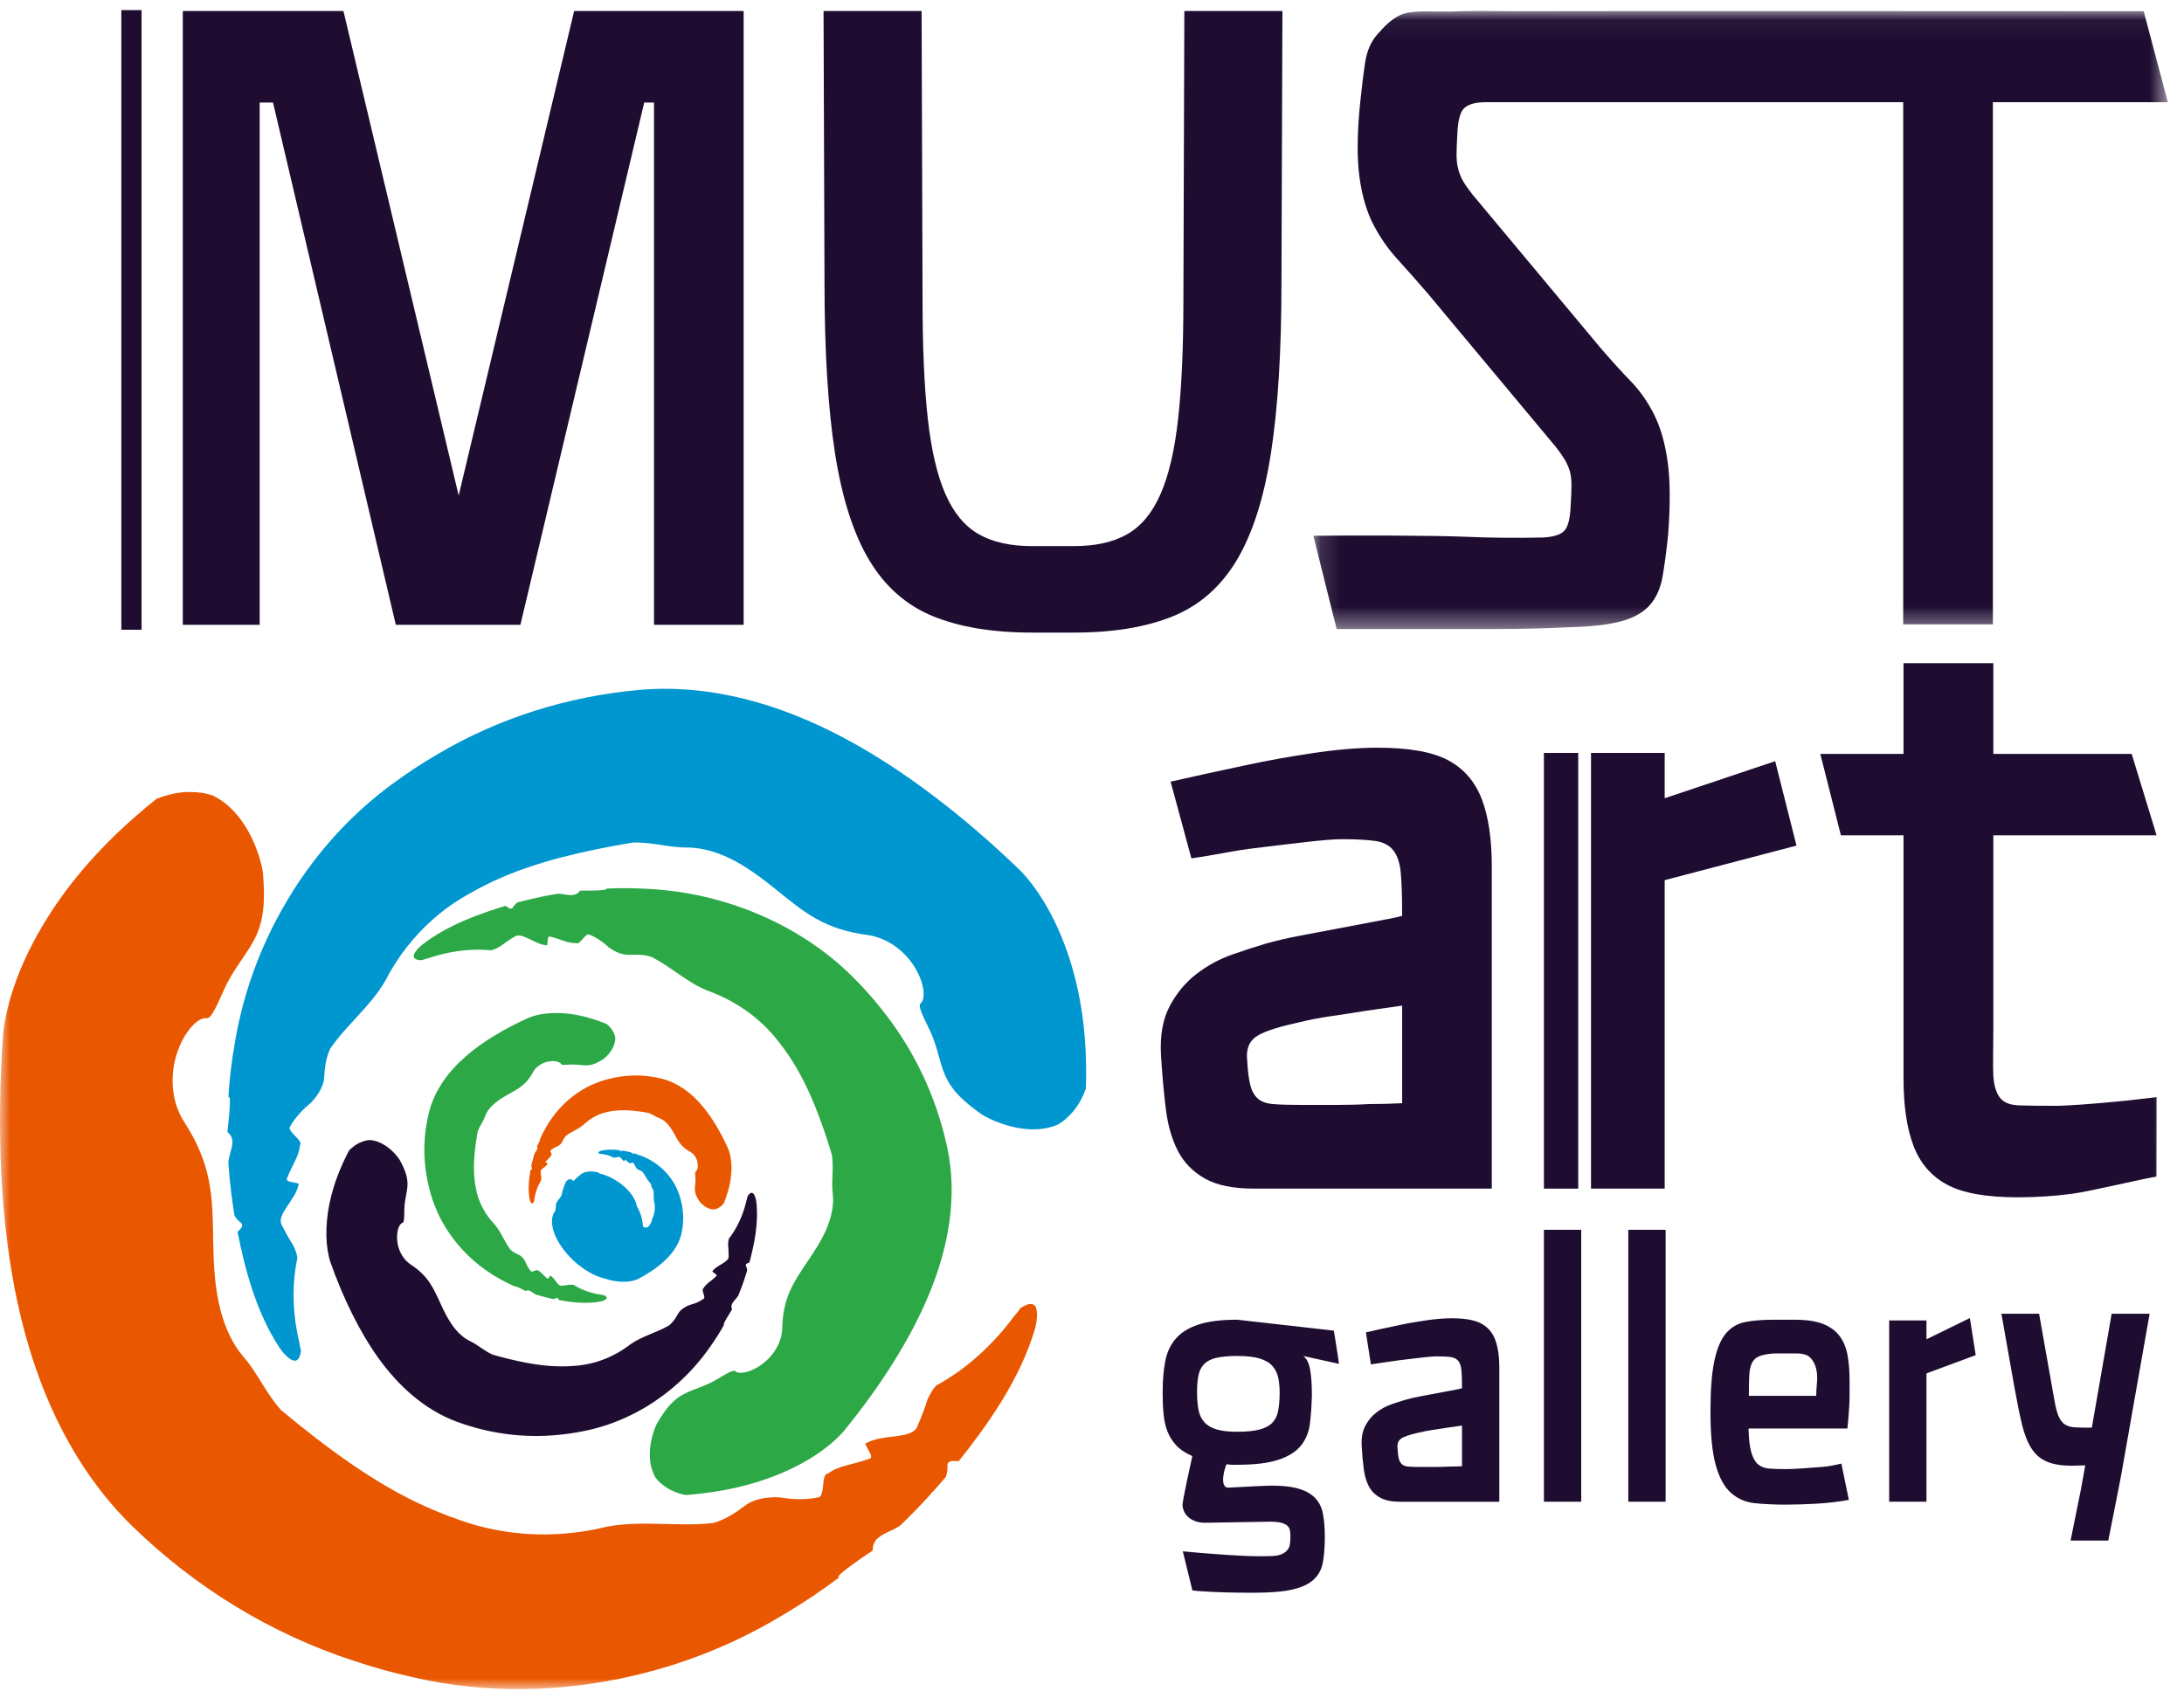 <?xml version="1.0" encoding="UTF-8"?>
<svg width="108px" height="84px" viewBox="0 0 108 84" version="1.1" xmlns="http://www.w3.org/2000/svg" xmlns:xlink="http://www.w3.org/1999/xlink">
    <!-- Generator: Sketch 52.3 (67297) - http://www.bohemiancoding.com/sketch -->
    <title>Logo_footer</title>
    <desc>Created with Sketch.</desc>
    <defs>
        <polygon id="path-1" points="42.401 30.612 42.401 0.043 0.146 0.043 0.146 30.612 42.401 30.612"></polygon>
        <polygon id="path-3" points="0 83.04 107.201 83.04 107.201 0.042 0 0.042"></polygon>
    </defs>
    <g id="Page-1" stroke="none" stroke-width="1" fill="none" fill-rule="evenodd">
        <g id="Styles" transform="translate(-1336, -534)">
            <g id="Logo_footer" transform="translate(1336, 534.5)">
                <polygon id="Fill-1" fill="#1E0D31" points="6 30.646 7 30.646 7 0 6 0"></polygon>
                <g id="Group-28">
                    <path d="M46.139,29.979 C44.822,29.441 43.769,28.516 42.986,27.208 C42.201,25.898 41.636,24.131 41.29,21.904 C40.944,19.678 40.772,16.863 40.772,13.459 L40.725,0.044 L45.574,0.044 L45.621,14.333 C45.621,16.689 45.707,18.646 45.88,20.203 C46.053,21.76 46.343,23.003 46.751,23.935 C47.158,24.865 47.709,25.528 48.398,25.921 C49.089,26.314 49.968,26.51 51.035,26.51 L53.107,26.51 C54.173,26.51 55.053,26.314 55.742,25.921 C56.433,25.528 56.982,24.865 57.389,23.935 C57.798,23.003 58.089,21.76 58.26,20.203 C58.433,18.646 58.52,16.689 58.52,14.333 L58.566,0.044 L63.416,0.044 L63.369,13.459 C63.369,16.863 63.196,19.678 62.85,21.904 C62.505,24.131 61.94,25.898 61.157,27.208 C60.372,28.516 59.321,29.441 58.003,29.979 C56.684,30.516 55.053,30.787 53.107,30.787 L51.035,30.787 C49.089,30.787 47.457,30.516 46.139,29.979 Z" id="Fill-2" fill="#1E0D31"></path>
                    <g id="Group-6" transform="translate(64.8, 0)">
                        <mask id="mask-2" fill="white">
                            <use xlink:href="#path-1"></use>
                        </mask>
                        <g id="Clip-5"></g>
                        <path d="M41.206,0.053 C41.206,0.053 11.994,0.039 10.903,0.053 C9.812,0.067 8.664,0.024 7.46,0.053 C6.34,0.113 5.327,-0.008 4.711,0.15 C4.094,0.309 3.627,0.841 3.312,1.199 C2.996,1.558 2.794,2.016 2.709,2.578 C2.623,3.137 2.537,3.836 2.452,4.668 C2.306,6.161 2.301,7.368 2.43,8.287 C2.558,9.208 2.789,9.983 3.118,10.615 C3.447,11.246 3.842,11.814 4.302,12.317 C4.76,12.819 5.262,13.387 5.807,14.02 L12.136,21.603 C12.336,21.863 12.487,22.079 12.588,22.25 C12.689,22.423 12.766,22.603 12.824,22.789 C12.881,22.976 12.91,23.205 12.91,23.479 C12.91,23.751 12.896,24.119 12.867,24.577 C12.838,25.18 12.732,25.577 12.545,25.762 C12.359,25.95 12.006,26.058 11.49,26.085 C10.199,26.114 8.873,26.101 7.508,26.042 C6.146,25.986 2.096,25.971 0.146,25.999 L1.298,30.612 L5.85,30.612 L9.166,30.612 C10.37,30.612 11.576,30.581 12.78,30.524 C13.9,30.495 14.768,30.394 15.387,30.223 C16.002,30.052 16.469,29.787 16.785,29.424 C17.1,29.068 17.307,28.608 17.408,28.048 C17.509,27.487 17.603,26.79 17.689,25.957 C17.802,24.463 17.797,23.256 17.666,22.337 C17.538,21.417 17.316,20.643 17,20.01 C16.683,19.377 16.296,18.824 15.837,18.35 C15.378,17.876 14.876,17.323 14.332,16.69 L8.003,9.105 C7.802,8.848 7.652,8.633 7.551,8.46 C7.452,8.287 7.373,8.092 7.314,7.878 C7.256,7.663 7.227,7.418 7.227,7.146 C7.227,6.872 7.244,6.507 7.271,6.047 C7.301,5.443 7.407,5.049 7.595,4.861 C7.78,4.674 8.133,4.555 8.649,4.555 L29.315,4.555 L29.315,30.38 L33.749,30.38 L33.749,4.555 L42.401,4.555 L41.206,0.053 Z" id="Fill-4" fill="#1E0D31" mask="url(#mask-2)"></path>
                    </g>
                    <polygon id="Fill-7" fill="#1E0D31" points="28.392 0.043 22.682 24.01 16.983 0.043 8.408 0.043 9.04 0.043 9.04 30.401 12.841 30.401 12.841 4.572 13.5 4.572 19.573 30.401 25.735 30.401 31.857 4.572 32.341 4.572 32.341 30.401 36.774 30.401 36.774 0.043"></polygon>
                    <mask id="mask-4" fill="white">
                        <use xlink:href="#path-3"></use>
                    </mask>
                    <g id="Clip-10"></g>
                    <polygon id="Fill-9" fill="#1E0D31" mask="url(#mask-4)" points="76.347 73.773 78.192 73.773 78.192 60.324 76.347 60.324"></polygon>
                    <polygon id="Fill-11" fill="#1E0D31" mask="url(#mask-4)" points="80.521 73.773 82.366 73.773 82.366 60.324 80.521 60.324"></polygon>
                    <path d="M87.719,66.44 C87.407,66.463 87.17,66.51 87.002,66.575 C86.835,66.64 86.712,66.753 86.633,66.915 C86.556,67.076 86.513,67.288 86.5,67.551 C86.487,67.815 86.482,68.143 86.482,68.537 L89.814,68.537 C89.814,68.346 89.826,68.132 89.85,67.892 C89.873,67.652 89.862,67.425 89.814,67.211 C89.767,66.996 89.673,66.814 89.537,66.665 C89.4,66.515 89.169,66.44 88.845,66.44 L87.719,66.44 Z M86.466,70.152 C86.477,70.653 86.522,71.042 86.599,71.318 C86.676,71.592 86.786,71.792 86.93,71.918 C87.074,72.044 87.258,72.114 87.486,72.133 C87.713,72.151 87.987,72.16 88.309,72.16 C88.525,72.16 88.799,72.149 89.133,72.125 C89.468,72.1 89.79,72.077 90.1,72.053 C90.471,72.017 90.66,71.979 91.056,71.887 L91.427,73.684 C90.878,73.78 90.327,73.843 89.78,73.873 C89.229,73.902 88.745,73.917 88.327,73.917 C87.755,73.917 87.238,73.893 86.779,73.846 C86.318,73.798 85.924,73.626 85.596,73.335 C85.267,73.043 85.017,72.585 84.844,71.961 C84.671,71.341 84.583,70.457 84.583,69.309 C84.583,68.256 84.646,67.429 84.772,66.825 C84.898,66.221 85.085,65.767 85.335,65.463 C85.587,65.158 85.906,64.967 86.295,64.888 C86.682,64.81 87.146,64.773 87.683,64.773 L88.775,64.773 C89.337,64.773 89.792,64.841 90.147,64.978 C90.498,65.117 90.771,65.315 90.969,65.578 C91.167,65.841 91.297,66.162 91.364,66.539 C91.43,66.915 91.463,67.337 91.463,67.802 L91.463,68.528 C91.463,68.726 91.455,68.908 91.445,69.074 C91.432,69.242 91.419,69.409 91.409,69.579 C91.396,69.745 91.378,69.936 91.355,70.152 L86.466,70.152 Z" id="Fill-12" fill="#1E0D31" mask="url(#mask-4)"></path>
                    <path d="M63.207,69.273 C63.16,69.523 63.059,69.723 62.912,69.873 C62.762,70.024 62.55,70.134 62.274,70.206 C62.001,70.277 61.635,70.313 61.182,70.313 C60.764,70.313 60.424,70.275 60.161,70.196 C59.9,70.118 59.697,69.999 59.553,69.837 C59.409,69.677 59.313,69.473 59.267,69.228 C59.218,68.983 59.195,68.693 59.195,68.357 C59.195,68.024 59.218,67.741 59.267,67.516 C59.313,67.287 59.409,67.103 59.553,66.959 C59.697,66.817 59.9,66.714 60.161,66.654 C60.424,66.595 60.764,66.564 61.182,66.564 C61.648,66.564 62.019,66.608 62.294,66.69 C62.568,66.773 62.777,66.898 62.921,67.058 C63.063,67.218 63.16,67.411 63.207,67.631 C63.254,67.853 63.279,68.096 63.279,68.357 C63.279,68.716 63.254,69.022 63.207,69.273 Z M61.182,64.771 C60.383,64.771 59.74,64.852 59.258,65.014 C58.773,65.175 58.401,65.407 58.138,65.714 C57.875,66.018 57.701,66.395 57.618,66.842 C57.535,67.291 57.494,67.797 57.494,68.357 C57.494,68.754 57.506,69.111 57.539,69.433 C57.567,69.758 57.632,70.048 57.735,70.304 C57.836,70.561 57.983,70.79 58.172,70.994 C58.365,71.198 58.628,71.371 58.962,71.515 C58.962,71.515 58.449,73.793 58.475,73.971 C58.498,74.151 58.559,74.304 58.662,74.429 C58.763,74.555 58.894,74.649 59.056,74.715 C59.216,74.782 59.393,74.814 59.583,74.814 L62.807,74.76 C63.059,74.76 63.252,74.782 63.392,74.823 C63.527,74.865 63.626,74.919 63.686,74.984 C63.745,75.051 63.781,75.128 63.794,75.218 C63.806,75.308 63.812,75.398 63.812,75.496 C63.812,75.638 63.803,75.768 63.785,75.881 C63.767,75.995 63.722,76.094 63.65,76.177 C63.579,76.26 63.473,76.33 63.336,76.384 C63.2,76.438 63.011,76.463 62.773,76.463 C62.379,76.476 61.932,76.471 61.437,76.445 C60.942,76.422 60.473,76.393 60.032,76.357 C59.519,76.321 59.004,76.274 58.491,76.226 L58.964,78.159 C59.274,78.195 59.078,78.179 59.459,78.204 C59.781,78.228 60.158,78.246 60.588,78.257 C61.016,78.269 61.482,78.275 61.985,78.275 C62.807,78.275 63.453,78.222 63.92,78.114 C64.384,78.006 64.737,77.838 64.976,77.611 C65.216,77.384 65.363,77.094 65.423,76.743 C65.484,76.39 65.513,75.973 65.513,75.496 C65.513,75.054 65.48,74.668 65.415,74.339 C65.349,74.009 65.199,73.739 64.967,73.522 C64.733,73.308 64.397,73.155 63.956,73.065 C63.511,72.976 62.915,72.955 62.163,73.003 L60.784,73.074 C60.219,73.14 60.615,71.913 60.663,71.918 C60.71,71.924 60.753,71.931 60.789,71.936 C60.824,71.942 60.869,71.945 60.923,71.945 L61.182,71.945 C62.053,71.945 62.739,71.861 63.234,71.693 C63.729,71.526 64.096,71.293 64.335,70.994 C64.573,70.697 64.721,70.338 64.775,69.918 C64.827,69.5 64.859,69.04 64.874,68.538 C64.874,67.975 64.843,67.536 64.782,67.218 C64.722,66.903 64.609,66.685 64.443,66.564 L66.211,66.954 L66.17,66.64 L65.961,65.312 L61.182,64.771 Z" id="Fill-13" fill="#1E0D31" mask="url(#mask-4)"></path>
                    <path d="M72.297,72.017 C72.072,72.029 71.844,72.035 71.617,72.035 C71.414,72.047 71.187,72.053 70.937,72.053 L70.202,72.053 C69.963,72.053 69.776,72.047 69.637,72.035 C69.5,72.022 69.396,71.984 69.324,71.918 C69.254,71.853 69.201,71.759 69.173,71.64 C69.142,71.521 69.12,71.353 69.11,71.139 C69.086,70.923 69.138,70.764 69.27,70.663 C69.403,70.561 69.682,70.463 70.112,70.366 C70.352,70.306 70.596,70.26 70.847,70.222 C71.097,70.187 71.331,70.151 71.547,70.115 C71.795,70.079 72.047,70.043 72.297,70.007 L72.297,72.017 Z M73.937,65.758 C73.799,65.399 73.57,65.134 73.246,64.959 C72.924,64.786 72.441,64.7 71.795,64.7 C71.414,64.7 70.978,64.734 70.488,64.808 C69.999,64.88 69.533,64.963 69.092,65.059 C68.58,65.165 68.064,65.278 67.544,65.397 L67.792,66.98 C68.274,66.911 68.733,66.837 69.164,66.78 C69.545,66.733 69.918,66.688 70.281,66.646 C70.647,66.603 70.901,66.583 71.045,66.583 C71.342,66.583 71.576,66.596 71.743,66.617 C71.909,66.643 72.035,66.709 72.119,66.816 C72.202,66.924 72.252,67.082 72.27,67.291 C72.288,67.5 72.297,67.791 72.297,68.162 C72.215,68.185 72.058,68.218 71.831,68.261 C71.606,68.301 71.351,68.349 71.07,68.403 C70.791,68.457 70.506,68.511 70.22,68.564 C69.934,68.618 69.689,68.675 69.486,68.735 C69.282,68.794 69.052,68.868 68.796,68.958 C68.539,69.049 68.296,69.18 68.069,69.353 C67.842,69.528 67.659,69.748 67.515,70.018 C67.373,70.287 67.311,70.625 67.337,71.031 C67.36,71.426 67.392,71.791 67.436,72.132 C67.477,72.474 67.56,72.765 67.686,73.002 C67.81,73.242 67.995,73.431 68.24,73.568 C68.485,73.705 68.816,73.774 69.236,73.774 L74.142,73.774 L74.142,69.184 L74.142,67.147 C74.142,66.58 74.074,66.118 73.937,65.758 Z" id="Fill-14" fill="#1E0D31" mask="url(#mask-4)"></path>
                    <polygon id="Fill-15" fill="#1E0D31" mask="url(#mask-4)" points="95.265 65.739 95.265 64.807 93.42 64.807 93.42 73.773 95.265 73.773 95.265 67.426 97.7 66.523 97.412 64.688"></polygon>
                    <path d="M104.423,64.476 L103.442,70.11 L103.226,70.11 C102.963,70.11 102.744,70.104 102.564,70.092 C102.385,70.079 102.232,70.032 102.106,69.948 C101.982,69.865 101.88,69.733 101.802,69.553 C101.723,69.375 101.656,69.117 101.597,68.783 L100.834,64.476 L98.971,64.476 L99.608,68.082 C99.739,68.812 99.865,69.429 99.984,69.931 C100.105,70.432 100.261,70.836 100.459,71.141 C100.656,71.445 100.913,71.665 101.23,71.795 C101.545,71.928 101.961,71.993 102.474,71.993 C102.582,71.993 102.69,71.989 102.796,71.984 C102.904,71.977 103.012,71.975 103.118,71.975 L102.904,73.159 C102.875,73.316 102.639,74.485 102.391,75.693 L104.256,75.693 C104.542,74.26 104.828,72.817 104.893,72.46 L106.3,64.476 L104.423,64.476 Z" id="Fill-16" fill="#1E0D31" mask="url(#mask-4)"></path>
                    <polygon id="Fill-17" fill="#1E0D31" mask="url(#mask-4)" points="76.347 58.288 78.044 58.288 78.044 36.739 76.347 36.739"></polygon>
                    <path d="M69.337,49.236 C68.734,49.322 68.131,49.409 67.528,49.495 C67.011,49.58 66.453,49.666 65.85,49.753 C65.247,49.839 64.659,49.955 64.085,50.099 C63.051,50.328 62.378,50.566 62.061,50.809 C61.746,51.054 61.617,51.434 61.674,51.95 C61.703,52.469 61.754,52.872 61.826,53.157 C61.896,53.445 62.02,53.669 62.191,53.826 C62.364,53.984 62.614,54.078 62.945,54.105 C63.275,54.134 63.726,54.148 64.301,54.148 L66.065,54.148 C66.668,54.148 67.213,54.134 67.701,54.105 C68.246,54.105 68.792,54.091 69.337,54.063 L69.337,49.236 Z M61.975,58.286 C60.971,58.286 60.175,58.122 59.586,57.79 C58.998,57.461 58.553,57.008 58.253,56.433 C57.952,55.858 57.75,55.161 57.65,54.343 C57.549,53.523 57.47,52.64 57.412,51.692 C57.356,50.715 57.5,49.904 57.844,49.257 C58.188,48.612 58.632,48.08 59.178,47.662 C59.723,47.246 60.303,46.931 60.922,46.714 C61.538,46.498 62.09,46.32 62.578,46.176 C63.068,46.033 63.654,45.896 64.344,45.766 C65.031,45.637 65.714,45.509 66.389,45.379 C67.062,45.249 67.672,45.136 68.217,45.033 C68.763,44.934 69.135,44.855 69.337,44.797 C69.337,43.907 69.315,43.209 69.272,42.706 C69.229,42.205 69.107,41.823 68.907,41.566 C68.705,41.306 68.405,41.149 68.001,41.092 C67.6,41.034 67.04,41.005 66.324,41.005 C65.978,41.005 65.368,41.054 64.493,41.157 C63.618,41.256 62.722,41.364 61.804,41.479 C60.713,41.623 60.148,41.78 58.915,41.953 L57.887,38.16 C59.149,37.873 60.398,37.601 61.631,37.341 C62.693,37.111 63.813,36.911 64.988,36.738 C66.165,36.565 67.213,36.48 68.131,36.48 C69.681,36.48 70.844,36.689 71.618,37.105 C72.392,37.522 72.944,38.16 73.275,39.023 C73.605,39.884 73.77,40.998 73.77,42.362 L73.77,47.253 L73.77,58.286 L61.975,58.286 Z" id="Fill-18" fill="#1E0D31" mask="url(#mask-4)"></path>
                    <path d="M106.645,40.814 L105.412,36.787 L98.572,36.787 L98.572,32.299 L94.13,32.299 L94.13,36.787 L90.015,36.787 L91.034,40.814 L94.13,40.814 L94.13,47.944 L94.13,52.833 C94.13,54.199 94.295,55.313 94.625,56.174 C94.954,57.035 95.508,57.675 96.282,58.091 C97.056,58.508 98.219,58.717 99.769,58.717 C100.685,58.717 101.583,58.659 102.458,58.544 C103.333,58.428 105.542,57.89 106.638,57.69 L106.645,53.763 C105.898,53.847 105.378,53.918 104.719,53.977 C104.145,54.033 103.563,54.083 102.975,54.127 C102.386,54.17 101.92,54.192 101.576,54.192 C100.831,54.192 100.248,54.184 99.832,54.17 C99.416,54.156 99.114,54.04 98.928,53.826 C98.741,53.611 98.601,53.236 98.572,52.705 C98.543,52.173 98.572,51.406 98.572,50.4 L98.572,40.814 L106.645,40.814 Z" id="Fill-19" fill="#1E0D31" mask="url(#mask-4)"></path>
                    <polygon id="Fill-20" fill="#1E0D31" mask="url(#mask-4)" points="82.32 38.98 82.32 36.738 78.677 36.738 78.677 58.286 82.32 58.286 82.32 43.031 88.838 41.322 87.783 37.147"></polygon>
                    <path d="M37.397,58.918 C37.53,59.986 37.283,61.1 37.06,61.942 C36.965,61.981 36.866,61.997 36.882,62.097 C36.925,62.183 36.945,62.261 36.949,62.334 C36.911,62.457 36.873,62.58 36.833,62.7 C36.81,62.736 36.812,62.767 36.812,62.767 C36.718,63.044 36.616,63.317 36.504,63.587 C36.464,63.643 36.427,63.695 36.392,63.735 C36.248,63.897 36.101,64.052 36.203,64.261 C36.203,64.261 35.667,65.095 35.809,65.016 C35.597,65.398 35.357,65.773 35.095,66.142 C34.254,67.341 33.19,68.33 31.945,69.083 C31.318,69.458 30.647,69.772 29.921,70.006 C29.56,70.123 29.191,70.219 28.796,70.293 L28.526,70.343 C28.431,70.361 28.334,70.376 28.238,70.39 C28.044,70.419 27.85,70.444 27.652,70.462 C25.936,70.641 24.206,70.413 22.59,69.817 C21.785,69.52 21.055,69.069 20.414,68.53 C19.773,67.991 19.217,67.364 18.725,66.687 C18.236,66.005 17.809,65.274 17.419,64.49 C17.028,63.704 16.672,62.864 16.34,61.929 C16.222,61.569 16.15,61.113 16.139,60.615 C16.13,60.118 16.182,59.577 16.288,59.051 C16.394,58.527 16.551,58.017 16.729,57.562 C16.906,57.108 17.098,56.714 17.262,56.4 C17.438,56.22 17.615,56.099 17.782,56.02 C17.948,55.946 18.121,55.892 18.272,55.885 C18.558,55.899 18.819,56.007 19.039,56.148 C19.478,56.427 19.757,56.84 19.782,56.896 C19.987,57.272 20.092,57.553 20.131,57.798 C20.173,58.045 20.147,58.258 20.104,58.49 C20.065,58.721 20.005,58.972 19.996,59.274 C19.987,59.575 20.005,59.956 19.904,59.981 C19.805,60.006 19.706,60.163 19.661,60.395 C19.616,60.63 19.622,60.94 19.723,61.242 C19.822,61.545 20.012,61.837 20.297,62.032 C20.727,62.313 21.01,62.598 21.227,62.911 C21.445,63.225 21.6,63.571 21.766,63.935 C21.933,64.299 22.113,64.681 22.354,65.023 C22.594,65.366 22.894,65.667 23.263,65.84 C23.627,66.011 23.927,66.303 24.354,66.497 C24.946,66.665 25.501,66.802 26.057,66.906 C26.613,67.009 27.173,67.078 27.758,67.079 C27.902,67.079 28.049,67.076 28.197,67.067 L28.251,67.065 L28.265,67.063 L28.271,67.063 L28.296,67.06 L28.305,67.06 L28.343,67.056 L28.377,67.054 L28.397,67.052 C28.397,67.052 28.424,67.052 28.442,67.051 C28.51,67.045 28.579,67.038 28.647,67.031 C28.922,66.998 29.207,66.943 29.491,66.858 C30.064,66.687 30.647,66.398 31.183,65.982 C31.477,65.777 31.799,65.636 32.13,65.497 C32.459,65.36 32.794,65.225 33.093,65.048 C33.282,64.893 33.421,64.679 33.536,64.468 C33.653,64.256 33.959,64.079 34.171,64.023 C34.385,63.971 34.663,63.839 34.787,63.74 C34.931,63.677 34.648,63.284 34.783,63.223 C34.913,62.989 35.183,62.852 35.41,62.628 C35.541,62.549 35.17,62.403 35.235,62.365 C35.354,62.205 35.557,62.098 35.73,61.992 C35.901,61.884 36.045,61.779 36.031,61.639 C36.034,61.432 36.022,61.246 36.004,61.069 C36.009,60.959 36.014,60.853 36.052,60.749 C36.101,60.687 36.148,60.622 36.193,60.558 C36.302,60.635 36.302,60.635 36.193,60.558 C36.518,60.087 36.781,59.478 36.914,58.873 C36.914,58.873 36.959,58.739 36.967,58.669 C37.285,58.161 37.397,58.918 37.397,58.918" id="Fill-21" fill="#1E0D31" mask="url(#mask-4)"></path>
                    <path d="M26.194,58.828 C26.09,58.323 26.164,57.777 26.236,57.363 C26.279,57.337 26.326,57.327 26.313,57.28 C26.29,57.24 26.277,57.204 26.274,57.168 C26.286,57.107 26.301,57.049 26.313,56.988 C26.324,56.97 26.322,56.954 26.322,56.954 C26.355,56.817 26.392,56.681 26.436,56.546 C26.452,56.517 26.466,56.49 26.482,56.471 C26.544,56.386 26.607,56.305 26.551,56.208 C26.551,56.208 26.772,55.782 26.707,55.827 C26.794,55.634 26.891,55.442 27.003,55.252 C27.352,54.634 27.816,54.108 28.374,53.685 C28.655,53.474 28.961,53.288 29.292,53.14 C29.46,53.065 29.629,53.001 29.812,52.946 L29.938,52.908 C29.982,52.895 30.027,52.883 30.072,52.87 C30.163,52.848 30.253,52.825 30.347,52.807 C31.15,52.634 31.972,52.657 32.759,52.859 C33.15,52.962 33.511,53.14 33.835,53.367 C34.159,53.593 34.444,53.865 34.703,54.166 C34.96,54.467 35.191,54.795 35.403,55.15 C35.617,55.506 35.819,55.89 36.012,56.323 C36.082,56.489 36.132,56.703 36.156,56.941 C36.181,57.179 36.175,57.44 36.147,57.698 C36.118,57.954 36.062,58.208 35.995,58.433 C35.931,58.658 35.855,58.858 35.79,59.017 C35.713,59.111 35.635,59.179 35.558,59.226 C35.484,59.269 35.403,59.304 35.333,59.314 C35.196,59.322 35.07,59.284 34.96,59.228 C34.743,59.116 34.595,58.932 34.581,58.905 C34.471,58.736 34.41,58.608 34.381,58.491 C34.354,58.375 34.357,58.273 34.368,58.159 C34.379,58.046 34.397,57.923 34.39,57.777 C34.381,57.633 34.357,57.453 34.406,57.435 C34.451,57.419 34.491,57.337 34.503,57.224 C34.516,57.11 34.501,56.963 34.442,56.822 C34.383,56.683 34.282,56.552 34.14,56.472 C33.927,56.361 33.783,56.238 33.668,56.099 C33.553,55.961 33.466,55.802 33.375,55.636 C33.283,55.469 33.182,55.296 33.056,55.144 C32.928,54.993 32.775,54.863 32.595,54.798 C32.417,54.735 32.264,54.611 32.055,54.539 C31.769,54.488 31.503,54.45 31.236,54.429 C30.97,54.407 30.702,54.404 30.428,54.432 C30.358,54.44 30.289,54.449 30.219,54.459 L30.194,54.465 L30.187,54.467 L30.185,54.467 L30.172,54.468 L30.169,54.47 L30.151,54.472 L30.135,54.476 L30.127,54.477 C30.127,54.477 30.113,54.479 30.106,54.481 C30.073,54.486 30.041,54.494 30.009,54.501 C29.881,54.53 29.749,54.571 29.616,54.625 C29.353,54.737 29.089,54.905 28.853,55.13 C28.722,55.243 28.576,55.328 28.425,55.411 C28.275,55.492 28.12,55.575 27.989,55.674 C27.906,55.759 27.847,55.867 27.802,55.975 C27.753,56.083 27.618,56.182 27.517,56.218 C27.42,56.254 27.294,56.334 27.238,56.386 C27.174,56.426 27.323,56.599 27.26,56.635 C27.208,56.752 27.087,56.833 26.988,56.95 C26.931,56.995 27.111,57.047 27.082,57.067 C27.031,57.15 26.94,57.211 26.862,57.271 C26.785,57.33 26.722,57.39 26.734,57.456 C26.74,57.554 26.752,57.644 26.769,57.727 C26.77,57.779 26.772,57.831 26.756,57.884 C26.738,57.914 26.718,57.948 26.698,57.983 C26.644,57.95 26.644,57.95 26.698,57.983 C26.563,58.224 26.463,58.527 26.423,58.826 C26.423,58.826 26.407,58.891 26.407,58.925 C26.275,59.185 26.194,58.828 26.194,58.828" id="Fill-22" fill="#E95801" mask="url(#mask-4)"></path>
                    <path d="M29.731,63.862 C29.013,64.012 28.232,63.905 27.643,63.801 C27.607,63.74 27.589,63.675 27.522,63.691 C27.467,63.725 27.414,63.741 27.366,63.749 C27.279,63.729 27.193,63.711 27.108,63.691 C27.081,63.675 27.06,63.68 27.06,63.68 C26.865,63.631 26.671,63.577 26.478,63.518 C26.437,63.494 26.399,63.473 26.369,63.449 C26.248,63.361 26.133,63.271 25.998,63.352 C25.998,63.352 25.388,63.037 25.452,63.127 C25.177,63.004 24.903,62.866 24.632,62.707 C23.753,62.208 23.001,61.545 22.398,60.746 C22.097,60.344 21.834,59.908 21.622,59.434 C21.516,59.195 21.422,58.951 21.343,58.69 L21.291,58.512 C21.273,58.448 21.255,58.384 21.239,58.319 C21.204,58.191 21.174,58.061 21.147,57.928 C20.902,56.781 20.933,55.603 21.222,54.48 C21.368,53.92 21.622,53.404 21.944,52.943 C22.266,52.48 22.653,52.071 23.084,51.703 C23.51,51.334 23.98,51.006 24.488,50.699 C24.995,50.393 25.542,50.106 26.158,49.831 C26.396,49.732 26.702,49.659 27.042,49.625 C27.38,49.591 27.753,49.595 28.118,49.638 C28.485,49.681 28.847,49.759 29.168,49.854 C29.49,49.948 29.774,50.056 30.001,50.148 C30.136,50.258 30.231,50.369 30.296,50.479 C30.361,50.586 30.408,50.699 30.424,50.8 C30.435,50.995 30.381,51.177 30.3,51.332 C30.141,51.645 29.88,51.856 29.843,51.876 C29.6,52.035 29.418,52.119 29.252,52.161 C29.087,52.2 28.939,52.195 28.777,52.181 C28.617,52.166 28.442,52.141 28.233,52.15 C28.028,52.161 27.771,52.195 27.746,52.127 C27.722,52.062 27.607,52.004 27.443,51.986 C27.281,51.968 27.071,51.991 26.873,52.074 C26.673,52.159 26.486,52.303 26.372,52.505 C26.212,52.81 26.039,53.017 25.839,53.181 C25.641,53.345 25.416,53.469 25.179,53.601 C24.943,53.732 24.695,53.875 24.479,54.057 C24.263,54.237 24.079,54.457 23.987,54.714 C23.897,54.969 23.719,55.188 23.616,55.486 C23.544,55.895 23.49,56.275 23.46,56.657 C23.431,57.037 23.424,57.418 23.465,57.812 C23.474,57.91 23.487,58.009 23.505,58.108 L23.51,58.146 L23.512,58.155 L23.512,58.157 L23.516,58.175 L23.517,58.182 L23.523,58.207 L23.526,58.23 L23.528,58.243 C23.53,58.25 23.532,58.261 23.534,58.272 C23.543,58.319 23.55,58.364 23.561,58.411 C23.602,58.594 23.661,58.782 23.741,58.969 C23.899,59.346 24.138,59.724 24.461,60.061 C24.621,60.249 24.741,60.458 24.858,60.672 C24.977,60.889 25.092,61.108 25.235,61.298 C25.353,61.417 25.51,61.498 25.663,61.566 C25.816,61.633 25.96,61.829 26.012,61.97 C26.063,62.11 26.174,62.289 26.25,62.368 C26.306,62.462 26.55,62.249 26.603,62.338 C26.772,62.411 26.885,62.586 27.054,62.727 C27.117,62.811 27.191,62.552 27.222,62.593 C27.341,62.665 27.427,62.797 27.512,62.907 C27.596,63.017 27.679,63.109 27.774,63.091 C27.917,63.082 28.043,63.064 28.161,63.04 C28.237,63.039 28.309,63.037 28.383,63.057 C28.43,63.085 28.476,63.112 28.525,63.141 C28.48,63.219 28.48,63.219 28.525,63.141 C28.869,63.334 29.304,63.478 29.727,63.534 C29.727,63.534 29.821,63.558 29.87,63.559 C30.24,63.745 29.731,63.862 29.731,63.862" id="Fill-23" fill="#2CA846" mask="url(#mask-4)"></path>
                    <path d="M20.842,46.255 C22.107,45.248 23.74,44.684 25.003,44.301 C25.133,44.386 25.234,44.5 25.347,44.401 C25.423,44.278 25.507,44.193 25.601,44.128 C25.788,44.08 25.973,44.033 26.161,43.988 C26.229,43.99 26.267,43.963 26.267,43.963 C26.699,43.862 27.131,43.775 27.57,43.703 C27.671,43.709 27.77,43.712 27.851,43.727 C28.175,43.779 28.492,43.842 28.679,43.55 C28.679,43.55 30.187,43.566 29.969,43.449 C30.632,43.417 31.307,43.42 31.994,43.46 C34.217,43.568 36.349,44.123 38.325,45.093 C39.313,45.581 40.262,46.177 41.149,46.897 C41.594,47.261 42.015,47.646 42.429,48.082 L42.712,48.38 C42.811,48.488 42.908,48.594 43.005,48.704 C43.198,48.924 43.387,49.149 43.572,49.384 C45.19,51.391 46.297,53.734 46.835,56.226 C47.107,57.47 47.118,58.735 46.943,59.962 C46.769,61.189 46.412,62.379 45.937,63.525 C45.46,64.675 44.864,65.783 44.173,66.89 C43.478,67.996 42.686,69.101 41.75,70.252 C41.383,70.685 40.856,71.132 40.224,71.535 C39.592,71.939 38.856,72.298 38.093,72.577 C37.331,72.86 36.547,73.062 35.821,73.197 C35.096,73.332 34.43,73.402 33.893,73.444 C33.521,73.363 33.222,73.238 32.986,73.091 C32.756,72.943 32.547,72.768 32.417,72.584 C32.203,72.213 32.131,71.804 32.133,71.418 C32.137,70.647 32.443,69.973 32.491,69.899 C32.813,69.346 33.087,68.994 33.373,68.751 C33.656,68.508 33.951,68.371 34.282,68.241 C34.612,68.111 34.982,67.989 35.38,67.762 C35.774,67.537 36.248,67.214 36.363,67.32 C36.475,67.427 36.755,67.427 37.094,67.299 C37.43,67.172 37.823,66.92 38.129,66.556 C38.438,66.194 38.662,65.727 38.683,65.215 C38.696,64.458 38.831,63.88 39.059,63.361 C39.286,62.842 39.607,62.377 39.94,61.881 C40.274,61.388 40.62,60.861 40.865,60.292 C41.11,59.722 41.252,59.108 41.178,58.511 C41.102,57.92 41.237,57.315 41.142,56.628 C40.877,55.754 40.606,54.952 40.289,54.174 C39.972,53.397 39.607,52.642 39.139,51.91 C39.02,51.728 38.896,51.546 38.766,51.368 L38.717,51.301 L38.705,51.285 L38.701,51.281 L38.676,51.249 L38.667,51.24 L38.633,51.195 L38.602,51.153 L38.584,51.13 C38.577,51.115 38.563,51.097 38.545,51.076 C38.483,50.995 38.42,50.914 38.354,50.834 C38.091,50.513 37.789,50.203 37.448,49.912 C36.766,49.331 35.922,48.827 34.954,48.482 C34.453,48.275 34.009,47.983 33.564,47.677 C33.121,47.374 32.677,47.057 32.209,46.824 C31.858,46.711 31.469,46.706 31.103,46.725 C30.734,46.745 30.259,46.502 30.018,46.278 C29.779,46.053 29.383,45.81 29.156,45.732 C28.956,45.601 28.681,46.264 28.493,46.143 C28.087,46.165 27.692,45.936 27.223,45.828 C27.014,45.723 27.125,46.304 27.025,46.253 C26.722,46.23 26.422,46.059 26.144,45.927 C25.867,45.794 25.615,45.7 25.446,45.826 C25.178,45.986 24.949,46.145 24.735,46.307 C24.591,46.388 24.451,46.464 24.285,46.498 C24.168,46.487 24.047,46.48 23.925,46.475 C23.936,46.277 23.936,46.277 23.925,46.475 C23.057,46.437 22.062,46.587 21.173,46.895 C21.173,46.895 20.968,46.942 20.87,46.988 C19.96,46.99 20.842,46.255 20.842,46.255" id="Fill-24" fill="#2CA846" mask="url(#mask-4)"></path>
                    <path d="M13.856,66.207 C12.639,64.387 12.092,62.152 11.747,60.431 C11.885,60.276 12.056,60.161 11.937,59.997 C11.777,59.878 11.671,59.752 11.595,59.622 C11.554,59.368 11.516,59.116 11.482,58.863 C11.495,58.773 11.46,58.719 11.46,58.719 C11.387,58.137 11.329,57.555 11.293,56.967 C11.315,56.834 11.336,56.706 11.367,56.603 C11.487,56.184 11.622,55.778 11.243,55.488 C11.243,55.488 11.489,53.509 11.293,53.776 C11.345,52.898 11.45,52.013 11.606,51.116 C12.087,48.214 13.178,45.5 14.821,43.057 C15.647,41.835 16.617,40.681 17.755,39.631 C18.326,39.103 18.925,38.611 19.595,38.135 L20.052,37.809 C20.216,37.697 20.381,37.585 20.549,37.475 C20.882,37.257 21.225,37.043 21.578,36.838 C24.617,35.026 28.047,33.943 31.602,33.624 C33.375,33.464 35.143,33.65 36.828,34.069 C38.513,34.491 40.118,35.147 41.646,35.951 C43.178,36.76 44.638,37.715 46.078,38.798 C47.518,39.885 48.942,41.1 50.409,42.511 C50.958,43.059 51.501,43.823 51.971,44.716 C52.443,45.61 52.833,46.634 53.112,47.679 C53.391,48.723 53.559,49.788 53.638,50.761 C53.721,51.734 53.719,52.619 53.699,53.331 C53.53,53.808 53.312,54.181 53.069,54.47 C52.828,54.747 52.556,54.994 52.283,55.135 C51.732,55.36 51.15,55.391 50.612,55.326 C49.538,55.2 48.643,54.693 48.546,54.616 C47.824,54.107 47.376,53.693 47.077,53.28 C46.78,52.868 46.632,52.46 46.501,52.004 C46.368,51.55 46.251,51.044 45.993,50.487 C45.738,49.934 45.358,49.262 45.524,49.126 C45.687,48.995 45.729,48.627 45.601,48.164 C45.475,47.701 45.182,47.146 44.719,46.684 C44.26,46.221 43.641,45.857 42.933,45.747 C41.879,45.612 41.092,45.344 40.401,44.962 C39.711,44.581 39.108,44.089 38.468,43.57 C37.83,43.055 37.146,42.52 36.389,42.107 C35.631,41.696 34.796,41.413 33.951,41.417 C33.116,41.424 32.294,41.152 31.32,41.168 C30.063,41.377 28.906,41.608 27.772,41.902 C26.643,42.197 25.536,42.558 24.446,43.06 C24.176,43.186 23.904,43.32 23.636,43.462 L23.535,43.518 L23.51,43.531 L23.502,43.534 L23.457,43.563 L23.441,43.572 L23.375,43.61 L23.312,43.644 L23.276,43.662 C23.254,43.673 23.227,43.687 23.195,43.707 C23.072,43.774 22.952,43.844 22.829,43.92 C22.343,44.215 21.866,44.563 21.411,44.967 C20.498,45.771 19.67,46.8 19.047,48.018 C18.686,48.643 18.212,49.18 17.721,49.716 C17.231,50.251 16.725,50.784 16.331,51.363 C16.121,51.808 16.054,52.316 16.029,52.803 C16.004,53.287 15.593,53.873 15.244,54.154 C14.897,54.435 14.499,54.917 14.355,55.203 C14.144,55.445 15.028,55.91 14.832,56.138 C14.801,56.674 14.423,57.158 14.204,57.757 C14.027,58.015 14.853,57.959 14.767,58.085 C14.691,58.478 14.407,58.847 14.182,59.19 C13.957,59.532 13.788,59.847 13.939,60.091 C14.121,60.467 14.31,60.793 14.506,61.1 C14.596,61.302 14.681,61.5 14.706,61.723 C14.673,61.875 14.643,62.031 14.619,62.19 C14.344,62.147 14.344,62.147 14.619,62.19 C14.438,63.324 14.499,64.657 14.798,65.87 C14.798,65.87 14.832,66.149 14.884,66.285 C14.749,67.481 13.856,66.207 13.856,66.207" id="Fill-25" fill="#0096D0" mask="url(#mask-4)"></path>
                    <path d="M47.411,71.767 C47.155,71.764 46.912,71.701 46.851,71.94 C46.867,72.182 46.833,72.38 46.768,72.555 C46.561,72.796 46.354,73.031 46.145,73.265 C46.052,73.324 46.025,73.398 46.025,73.398 C45.537,73.935 45.035,74.452 44.509,74.957 C44.367,75.042 44.23,75.125 44.108,75.179 C43.618,75.404 43.132,75.606 43.157,76.186 C43.157,76.186 41.102,77.545 41.507,77.511 C40.641,78.163 39.725,78.776 38.758,79.351 C35.653,81.234 32.242,82.405 28.651,82.854 C26.853,83.074 25.006,83.108 23.121,82.906 C22.176,82.807 21.24,82.65 20.268,82.418 L19.602,82.258 C19.368,82.198 19.133,82.139 18.899,82.072 C18.429,81.94 17.959,81.798 17.487,81.639 C13.396,80.304 9.679,78.026 6.585,75.024 C5.039,73.528 3.822,71.758 2.895,69.879 C1.964,67.995 1.32,66.002 0.873,63.957 C0.431,61.908 0.182,59.805 0.069,57.619 C-0.043,55.429 -0.021,53.153 0.152,50.68 C0.238,49.738 0.528,48.628 0.999,47.482 C1.469,46.335 2.126,45.159 2.889,44.066 C3.653,42.974 4.522,41.971 5.375,41.118 C6.225,40.264 7.06,39.557 7.744,39.006 C8.325,38.779 8.847,38.678 9.31,38.671 C9.76,38.669 10.206,38.721 10.556,38.86 C11.198,39.184 11.686,39.694 12.048,40.239 C12.775,41.324 13.002,42.547 13.005,42.699 C13.094,43.769 13.058,44.512 12.901,45.115 C12.75,45.717 12.482,46.177 12.156,46.663 C11.834,47.15 11.45,47.662 11.128,48.343 C10.808,49.019 10.475,49.905 10.217,49.86 C9.967,49.817 9.587,50.073 9.252,50.561 C8.916,51.046 8.622,51.76 8.552,52.553 C8.478,53.344 8.622,54.204 9.078,54.939 C9.778,56.015 10.143,56.95 10.329,57.889 C10.514,58.826 10.525,59.769 10.541,60.772 C10.557,61.771 10.59,62.825 10.8,63.85 C11.009,64.874 11.398,65.865 12.066,66.637 C12.728,67.395 13.121,68.367 13.902,69.246 C15.084,70.23 16.213,71.106 17.381,71.91 C18.546,72.708 19.755,73.434 21.086,74.031 C21.417,74.178 21.757,74.319 22.103,74.451 L22.232,74.501 L22.265,74.514 L22.274,74.515 L22.337,74.535 L22.358,74.543 L22.446,74.573 L22.527,74.602 L22.572,74.622 C22.599,74.633 22.635,74.645 22.679,74.661 C22.837,74.719 23.001,74.773 23.166,74.825 C23.825,75.035 24.527,75.191 25.265,75.287 C26.739,75.478 28.358,75.415 29.994,75.011 C30.867,74.842 31.743,74.847 32.634,74.867 C33.522,74.89 34.422,74.926 35.277,74.824 C35.86,74.661 36.391,74.314 36.866,73.95 C37.343,73.584 38.216,73.492 38.756,73.586 C39.294,73.679 40.058,73.659 40.441,73.56 C40.833,73.56 40.576,72.378 40.947,72.378 C41.474,71.974 42.227,71.935 42.963,71.655 C43.344,71.61 42.642,70.899 42.828,70.879 C43.258,70.632 43.827,70.598 44.327,70.529 C44.828,70.462 45.256,70.365 45.366,70.032 C45.578,69.563 45.735,69.129 45.87,68.704 C45.989,68.46 46.107,68.224 46.298,68.024 C46.467,67.932 46.638,67.833 46.806,67.729 C48.015,66.988 49.22,65.863 50.129,64.618 C50.129,64.618 50.363,64.364 50.449,64.209 C51.68,63.375 51.183,65.213 51.183,65.213 C50.429,67.786 48.755,70.073 47.411,71.767 Z" id="Fill-26" fill="#E95801" mask="url(#mask-4)"></path>
                    <path d="M33.678,58.893 C33.664,58.834 33.648,58.774 33.63,58.716 C33.621,58.688 33.612,58.659 33.603,58.63 L33.576,58.551 C33.534,58.432 33.489,58.324 33.437,58.217 C33.333,58.005 33.207,57.812 33.063,57.639 C32.778,57.289 32.427,57.008 32.022,56.803 C31.896,56.74 31.772,56.682 31.646,56.635 C31.677,56.675 31.396,56.547 31.396,56.547 C31.336,56.588 31.282,56.55 31.227,56.512 C31.214,56.503 31.196,56.494 31.176,56.485 C31.09,56.462 31.002,56.444 30.912,56.428 C30.912,56.428 30.903,56.43 30.89,56.424 C30.85,56.417 30.813,56.412 30.773,56.404 C30.751,56.41 30.728,56.419 30.703,56.437 C30.674,56.446 30.665,56.415 30.647,56.388 C30.381,56.357 30.028,56.332 29.706,56.421 C29.706,56.421 29.481,56.489 29.65,56.565 C29.671,56.563 29.715,56.57 29.715,56.57 C29.905,56.585 30.105,56.639 30.264,56.716 C30.285,56.727 30.307,56.74 30.328,56.752 C30.361,56.758 30.395,56.754 30.427,56.752 C30.481,56.738 30.537,56.725 30.602,56.718 C30.643,56.707 30.683,56.747 30.723,56.794 C30.762,56.842 30.804,56.9 30.859,56.929 C30.874,56.947 30.903,56.828 30.933,56.864 C31.011,56.923 31.065,57.001 31.142,57.03 C31.167,57.067 31.275,56.963 31.3,57.006 C31.336,57.039 31.39,57.118 31.416,57.181 C31.441,57.244 31.509,57.329 31.579,57.356 C31.65,57.383 31.722,57.415 31.777,57.466 C31.844,57.549 31.902,57.646 31.957,57.741 C32.015,57.837 32.073,57.929 32.148,58.01 C32.166,58.028 32.181,58.046 32.199,58.064 C32.195,58.115 32.206,58.185 32.235,58.228 C32.269,58.28 32.301,58.334 32.317,58.394 C32.326,58.479 32.325,58.563 32.325,58.65 C32.323,58.736 32.325,58.821 32.341,58.907 C32.38,59.071 32.388,59.228 32.373,59.369 C32.366,59.439 32.352,59.506 32.334,59.567 C32.33,59.583 32.325,59.598 32.321,59.612 C32.319,59.616 32.317,59.619 32.317,59.623 L32.316,59.627 L32.312,59.634 L32.31,59.643 L32.308,59.645 L32.308,59.65 L32.307,59.65 L32.307,59.654 L32.301,59.666 C32.29,59.697 32.28,59.729 32.265,59.758 C32.215,59.881 32.236,59.924 32.166,60.028 C32.101,60.124 32.028,60.302 31.795,60.165 C31.786,59.946 31.741,59.717 31.653,59.491 C31.61,59.372 31.554,59.263 31.493,59.158 C31.428,58.754 31.061,58.266 30.503,57.909 C30.22,57.725 29.925,57.603 29.652,57.54 C29.635,57.523 29.619,57.507 29.594,57.493 C29.544,57.478 29.477,57.464 29.403,57.453 C29.331,57.441 29.252,57.435 29.171,57.439 C29.092,57.442 29.013,57.455 28.941,57.475 C28.87,57.496 28.807,57.523 28.762,57.556 C28.642,57.646 28.537,57.734 28.442,57.828 C28.413,57.855 28.392,57.886 28.365,57.914 C28.357,57.905 28.35,57.896 28.341,57.889 C28.3,57.853 28.249,57.824 28.194,57.819 C28.163,57.819 28.129,57.832 28.096,57.848 C28.062,57.868 28.026,57.896 27.99,57.938 C27.956,58.015 27.915,58.111 27.875,58.221 C27.835,58.331 27.801,58.455 27.776,58.585 C27.751,58.713 27.501,58.935 27.497,59.057 C27.497,59.104 27.481,59.232 27.463,59.38 C27.042,59.893 27.436,60.985 28.365,61.85 C28.87,62.321 29.43,62.627 29.914,62.737 C30.003,62.766 30.107,62.798 30.219,62.824 C30.366,62.858 30.528,62.883 30.694,62.892 C30.861,62.901 31.027,62.892 31.18,62.867 C31.331,62.842 31.468,62.798 31.572,62.748 C31.844,62.604 32.085,62.456 32.308,62.301 C32.532,62.146 32.737,61.982 32.922,61.802 C33.108,61.62 33.275,61.421 33.412,61.2 C33.547,60.98 33.653,60.735 33.707,60.475 C33.819,59.953 33.81,59.412 33.678,58.893" id="Fill-27" fill="#0096D0" mask="url(#mask-4)"></path>
                </g>
            </g>
        </g>
    </g>
</svg>